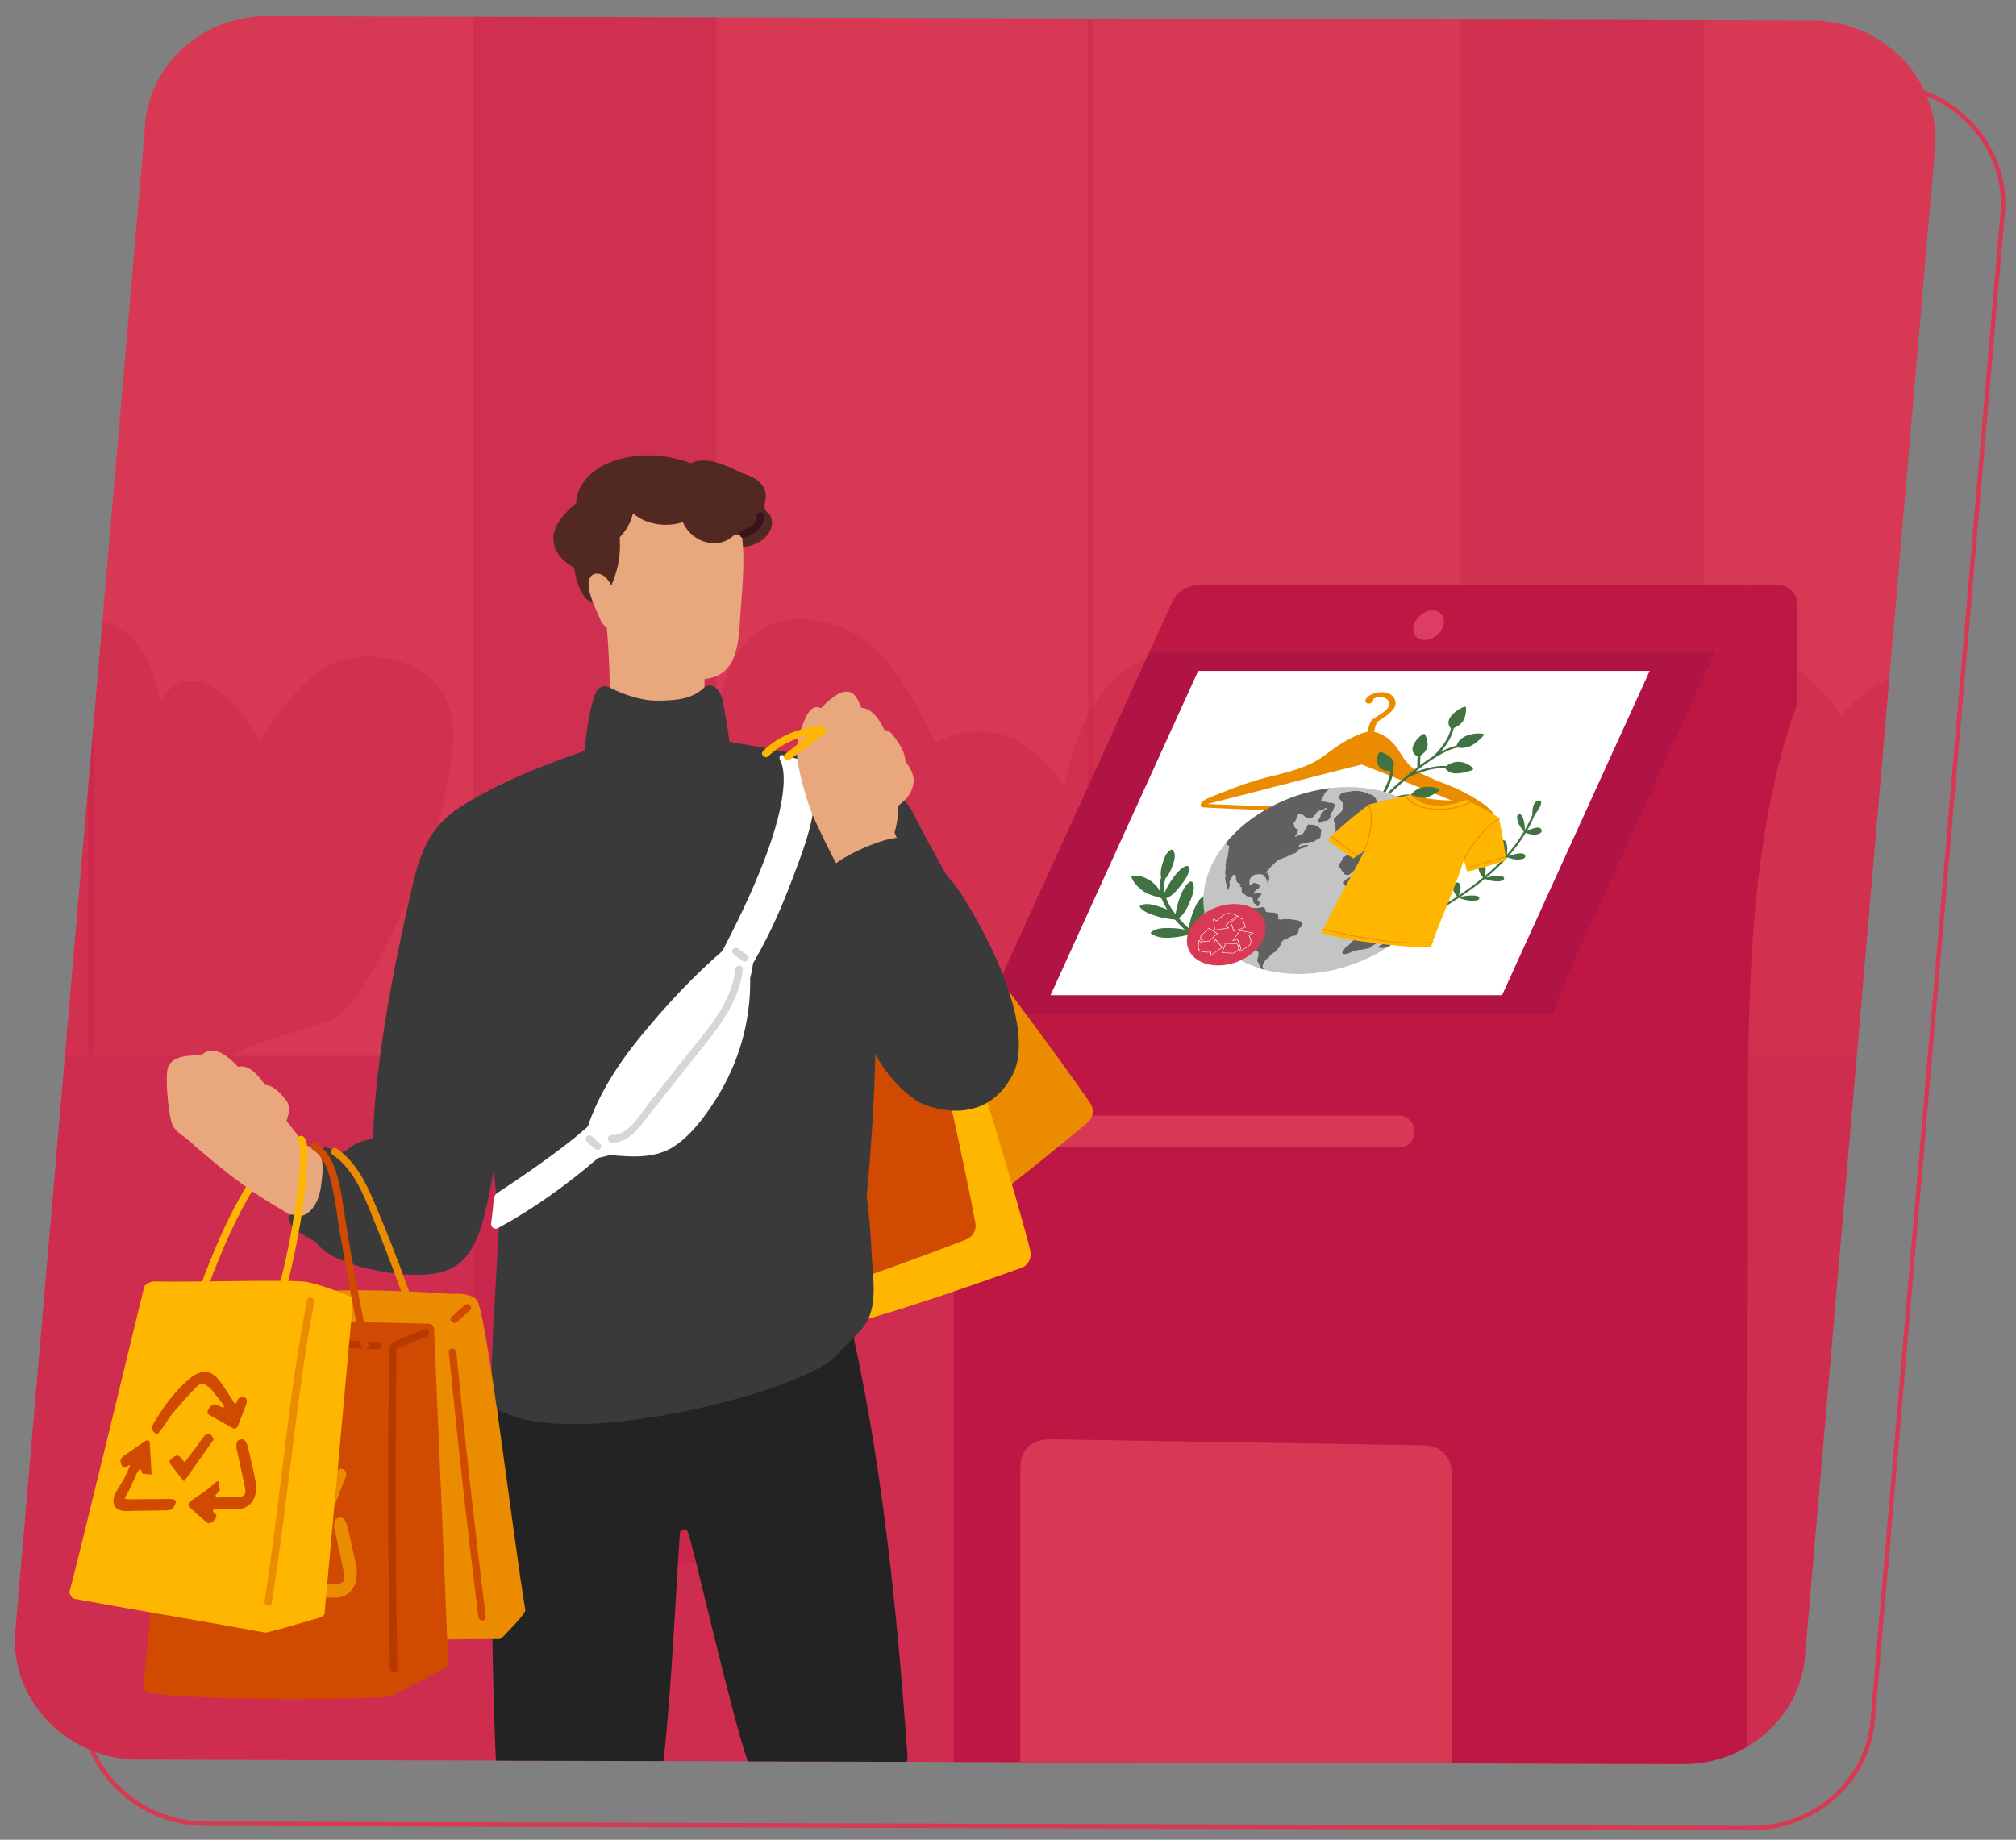 <?xml version="1.0" encoding="UTF-8"?>
<svg id="Layer_1" data-name="Layer 1" xmlns="http://www.w3.org/2000/svg" xmlns:xlink="http://www.w3.org/1999/xlink" viewBox="0 0 748.55 683.17">
  <rect x="0" y="0" width="748.55" height="683.17" fill="#808080" stroke="none"/>
  <defs>
    <style>
      .cls-1 {
        clip-path: url(#clippath);
      }

      .cls-2, .cls-3 {
        fill: none;
      }

      .cls-2, .cls-4, .cls-5, .cls-6, .cls-7, .cls-8, .cls-9, .cls-10, .cls-11, .cls-12, .cls-13, .cls-14, .cls-15, .cls-16, .cls-17, .cls-18, .cls-19, .cls-20, .cls-21, .cls-22, .cls-23, .cls-24, .cls-25, .cls-26 {
        stroke-width: 0px;
      }

      .cls-3 {
        stroke: #d73954;
        stroke-miterlimit: 10;
        stroke-width: 1.64px;
      }

      .cls-4, .cls-27 {
        opacity: .27;
      }

      .cls-4, .cls-20 {
        fill: #bf1744;
      }

      .cls-28 {
        opacity: .35;
      }

      .cls-5, .cls-6, .cls-7 {
        fill-rule: evenodd;
      }

      .cls-5, .cls-8 {
        fill: #606060;
      }

      .cls-6, .cls-24 {
        fill: #ffb600;
      }

      .cls-7, .cls-26 {
        fill: #eb8c00;
      }

      .cls-9 {
        fill: #522823;
      }

      .cls-10 {
        fill: #3a3a3a;
      }

      .cls-11 {
        fill: #38151e;
      }

      .cls-12 {
        fill: #407242;
      }

      .cls-13 {
        fill: #232323;
      }

      .cls-14 {
        fill: #c4c4c4;
      }

      .cls-15 {
        fill: #db3e60;
      }

      .cls-16 {
        fill: #d6d6d6;
      }

      .cls-17 {
        fill: #d73954;
      }

      .cls-18 {
        fill: #d93954;
      }

      .cls-19 {
        fill: #b01445;
      }

      .cls-21 {
        fill: #d04a02;
      }

      .cls-22 {
        fill: #b83900;
      }

      .cls-23 {
        fill: #fff;
      }

      .cls-25 {
        fill: #e8a77d;
      }
    </style>
    <clipPath id="clippath">
      <path class="cls-2" d="M51.45,653.43l573.43,1.63c22.93.07,42.24-16.23,45.18-38.11l48.22-559.32c3.54-26.41-17.9-49.95-45.57-50.03L99.28,5.97c-22.93-.07-42.24,16.23-45.18,38.11L5.88,603.4c-3.54,26.41,17.9,49.95,45.57,50.03Z"/>
    </clipPath>
  </defs>
  <path class="cls-17" d="M51.45,653.43l573.43,1.63c22.93.07,42.24-16.23,45.18-38.11l48.22-559.32c3.54-26.41-17.9-49.95-45.57-50.03L99.28,5.97c-22.93-.07-42.24,16.23-45.18,38.11L5.88,603.4c-3.54,26.41,17.9,49.95,45.57,50.03Z"/>
  <path class="cls-3" d="M76.56,677.25l573.43,1.63c22.93.07,42.24-16.23,45.18-38.11l48.22-559.32c3.54-26.41-17.9-49.95-45.57-50.03l-573.43-1.63c-22.93-.07-42.24,16.23-45.18,38.11L30.99,627.22c-3.54,26.41,17.9,49.95,45.57,50.03Z"/>
  <g class="cls-1">
    <g>
      <g>
        <g class="cls-27">
          <path class="cls-20" d="M754.41,380.66c.54-1.9,1.06-3.87,1.52-5.88,4.84-20.68,5.47-45.97,1.02-69.17-1.47-7.65-3.48-15.07-6.11-22.01-2.96-7.94-6.7-15.25-11.22-21.6-7.08-9.93-17.69-13.98-28.71-12.46-3.6.48-7.24,1.54-10.79,3.17-6.61,3.03-11.97,7.71-16.51,13.19-3.73-5.9-8.3-11.22-14.07-15.54-5.09-3.78-11.2-6.33-17.46-7.4-11.17-1.9-22.87.97-30.04,10-.05-9.5-.61-18.98-1.9-28.48-.18-1.45-2.38-.84-2.17.61,1.38,10.36,1.92,20.74,1.86,31.1-.59,1-1.15,2.04-1.63,3.14-.5,1.11.79,2.08,1.56,1.58-.63,28.12-5.36,78.77-9.12,106.63-.63,4.73-1.24,9.48-1.79,14.23-.38,3.25-1.2,6.88-1.1,10.29h141.47c2.19-3.32,3.96-7.09,5.2-11.4Z"/>
          <path class="cls-20" d="M-33.51,330.75c1.92-13.56,8.6-26.63,11.14-40.05-.81.41-2.02-.53-1.5-1.6.93-1.89,1.72-3.82,2.41-5.76.25-4.66-.14-9.38-1.6-14.19-.43-1.4,1.76-1.99,2.18-.6.75,2.45,1.21,4.88,1.48,7.29,1.14-5.85,1.25-11.82.38-17.72-2.2,3.25-4.25,6.53-6.2,9.7-.76,1.24-2.72.1-1.95-1.14,2.33-3.79,4.85-7.77,7.6-11.66-.64-3.07-1.54-6.1-2.72-9.08-.54-1.35,1.65-1.94,2.18-.6.95,2.38,1.71,4.8,2.31,7.24,9.68-13.02,33.5-24.27,50.79-22.68,17.19,1.58,23.95,15.77,26.45,30.74,2.52-4.16,5.98-7.64,11.14-7.88,9.26-.44,17.15,9.37,21.83,16.21,1.39,2.03,2.66,4.16,3.78,6.36,7.51-10.21,13.98-21.72,25.4-27.79,10.34-5.5,24.62-4.67,34.67,1.6,14.78,9.22,12.88,26.06,9.92,41.1-2.86,14.53-6.07,29.74-13.66,42.65-7.13,12.14-18.04,42.12-31.17,46.63-7.55,2.59-15.34,4.42-22.89,7.02-4.43,1.52-8.64,3.52-12.83,5.55H-10.01s-.02-.02-.03-.03c-9.74-10.42-25.48-47.19-23.48-61.28Z"/>
          <path class="cls-20" d="M566.84,321.36c-1.85-10.44-4.17-21.13-9.34-30.5-9.1-16.5-27.65-27.23-46.52-26.78-14.85.36-28.75,7.54-38.2,18.67-2.54-7.28-5.51-14.41-9.08-21.14-5.62-10.63-14.38-18.62-26.99-18.52-26.5.2-36.76,26.37-41.75,49-.79-1.19-1.55-2.39-2.38-3.55-5-6.96-12.79-13.77-21.57-15.99-8.23-2.08-16.36-.53-23.71,3.3-.91-1.91-1.83-3.82-2.79-5.7-7.66-15-17.01-32.31-34.01-37.84-14.31-4.66-27.72-2.93-35.91,9.05-8.61,12.59-9.95,33.73-8.69,48.57-3.5,4.31-9.17,7.22-10.01,13.08-.69,4.87,1.54,10.03,1.43,14.98-.14,6.42-1.64,35.35-2.49,41.69-1.52,11.37.37,22.65,5.58,32.39h301.85c3.78-4.45,6.48-9.66,7.31-15.78,1.42-10.46-.92-44.61-2.74-54.92Z"/>
        </g>
        <g class="cls-27">
          <rect class="cls-20" x="403.81" y="-3.99" width="2.26" height="395.86"/>
        </g>
        <g class="cls-27">
          <path class="cls-20" d="M32.83,16.67v375.2h2.26V15.58c-.76.35-1.51.71-2.26,1.09Z"/>
        </g>
        <g>
          <g class="cls-28">
            <rect class="cls-20" x="-37.16" y="392.06" width="807.99" height="276.27"/>
          </g>
          <path class="cls-4" d="M632.57,5.61c-.77-.3-1.55-.58-2.33-.86-16.01-5.78-32.95-8.6-49.99-8.6h-37.87v584.22h90.47V5.72c-.09-.04-.18-.07-.27-.1Z"/>
          <path class="cls-4" d="M265.71,5.61c-.77-.3-1.55-.58-2.33-.86-16.01-5.78-32.95-8.6-49.99-8.6h-37.87v584.22h90.47V5.72c-.09-.04-.18-.07-.27-.1Z"/>
        </g>
      </g>
      <g>
        <path class="cls-20" d="M435.12,223.78l-60.74,133.42c-13.37,29.36-20.28,61.25-20.28,93.51v373.61l210.08,16.12v-389.73c0-32.26,6.92-64.15,20.28-93.51l63.68-139.89h-202.97c-4.33,0-8.26,2.53-10.05,6.47Z"/>
        <path class="cls-20" d="M667.21,224.14v37.37c-8.56,24-13.01,49.42-15.36,74.65-3.65,39.13-2.75,78.5-2.84,117.67-.1,43.58-.22,87.15-.32,130.72-.1,43.77-.2,87.56-.31,131.33-.07,29.78-.15,59.57-.22,89.35l-83.99,35.2v-438.68l83.97-184.44h12.24c3.77,0,6.83,3.06,6.83,6.83Z"/>
        <path class="cls-17" d="M537.96,773.49v63.54c0,.7,1.09.7,1.09,0v-274.45c0-5.23.02-10.47,0-15.7-.03-5.63-4.21-10.04-9.89-10.17-2.77-.06-5.55-.09-8.32-.13-13.83-.22-27.65-.45-41.48-.67-17.31-.28-34.63-.56-51.94-.84-11.76-.19-23.53-.38-35.29-.57-4.09-.07-8.05-.07-11,3.48-2.05,2.47-2.27,5.28-2.27,8.26v278.09c0,.7,1.09.7,1.09,0h0v-44.5"/>
        <path class="cls-19" d="M636.75,242.34l-52.3,114.86c-2.9,6.37-5.5,12.86-7.78,19.45h-210.07c2.28-6.59,4.89-13.08,7.78-19.45l52.28-114.86h210.08Z"/>
        <polygon class="cls-23" points="612.54 249.13 557.72 369.57 390.07 369.57 444.89 249.13 612.54 249.13"/>
        <path class="cls-15" d="M533.78,227.01c-2.24-.94-4.84.07-6.57,1.59-1.71,1.5-3.04,4.02-2.31,6.32.7,2.22,3,3.04,5.14,2.66,2.71-.48,5.08-2.67,5.9-5.27.6-2.09-.03-4.42-2.16-5.31Z"/>
        <rect class="cls-17" x="378.87" y="414.3" width="146.29" height="11.74" rx="5.41" ry="5.41"/>
        <g>
          <path class="cls-26" d="M554.41,302.03c-.43-.87-2.1-2.48-3.37-3.33-1.41-.94-2.83-1.91-4.3-2.77-3.04-1.79-6.27-3.34-9.91-4.78-1.21-.47-2.45-.91-3.62-1.41-1.18-.5-2.32-1.02-3.45-1.51-1.18-.51-2.21-1.08-3.19-1.64-3.28-1.89-5.09-4.4-6.82-7.27-1.98-3.27-4.85-6.4-9.48-7.54l.08-.52c.21-1.46.78-3.01,1.22-3.32.4-.28.84-.58,1.31-.89,2.47-1.63,5.55-3.66,5.28-6.27-.17-1.67-1.42-3.01-3.25-3.5-1.44-.38-3.25-.28-4.88.29-1.39.48-2.88,1.45-3.08,2.54-.11.62.39,1.12,1.16,1.15.23,0,.47-.02.71-.1,1.03-.32,1.08-1,1.1-1.33,0-.09.02-.28.06-.31.35-.29,1.19-.53,1.84-.63.82-.12,1.72,0,2.4.29.64.28,2.06,1.13,1.46,2.92-.51,1.52-2.09,2.51-3.92,3.65-.69.43-1.41.88-2.11,1.38-.26.19-1.05.76-1.75,4.15l-.09.45h.02c-1.83.32-3.58,1.11-5.28,1.91-2.76,1.28-5.29,2.92-7.69,4.63-2.38,1.7-4.56,3.56-7.28,4.91-5.44,2.71-11.49,4.1-17.33,5.52-2.87.7-5.69,1.68-8.44,2.56-2.75.88-13.35,5.11-13.99,5.5-1.03.62-1.77.98-2.04,2.24-.1.45.22.66.83.8.88.21,62.66,2.62,67.12,2.82,4.48.19,33.63,1.14,37.04,1.24,1.17.04,2.45.02,3.03-.3.38-.21.84-1.1.62-1.54ZM525.82,301.49c-2.15-.09-47.03-1.79-51.52-1.95-8.66-.3-17.24-.58-25.87-.97-.03-.07.53-.2.76-.25,9.23-2.32,18.48-4.67,27.72-7.09,4.75-1.25,19.08-4.92,21.47-5.51,2.41-.6,4.92-1.28,7.25-1.82,3.92,1.49,7.74,3.1,11.62,4.62,11.61,4.57,23.07,9.35,34.74,13.92-8.68-.23-17.48-.58-26.16-.95Z"/>
          <path class="cls-12" d="M450.44,350.42c-3.41-.83-5.04-1.05-8.58-3.38-4.16.91-10.87,2.37-14.56-.41-.06-.04-.09-.11-.04-.18,1.36-1.84,4.82-1.85,6.88-1.82,1.64.03,3.92.1,5.79.65-1.29-1.2-2.54-2.47-3.7-3.8-2.5-.27-4.85-.6-7.26-1.41-1.94-.65-4.56-1.51-5.75-3.3-.07-.1-.1-.24.03-.33,1.72-1.3,4.68-.56,6.53,0,1.03.32,2.35.75,3.62,1.32-.87-1.34-1.59-2.71-2.08-4.12-2.33-.9-4.57-1.21-6.66-2.61-1.67-1.13-3.86-3.21-4.52-5.21-.04-.13.04-.27.17-.33,2.09-.9,4.86.36,6.59,1.41,1.17.7,1.15.92,2.19,1.8.71.61,1.32,1.99,1.51,2.14-.11-1.37.01-3.38.44-4.78.01-.05.05-.1.08-.14-.33-1.87-.02-3.53.56-5.41.52-1.68,1.22-3.69,2.73-4.75.07-.05.15-.11.24-.16.24-.15.62-.08.81.11,1.34,1.32.56,4.05-.02,5.6-.57,1.54-1.45,3.7-2.76,4.93.01.07.01.13-.01.22-.52,1.67-.57,3.34-.26,4.99.91-1.95,1.9-3.77,3.23-5.54,1.23-1.62,2.81-3.71,4.85-4.31.27-.08.71-.04.83.27.75,2.07-1.31,4.92-2.52,6.46-1.38,1.76-3.43,4.47-5.66,5.14-.05.02-.1.02-.15.02.74,2.06,1.98,4.07,3.49,5.99.38-2.22.84-4.32,1.7-6.46.74-1.85,1.67-4.17,3.38-5.39.09-.07.18-.12.27-.18.23-.14.73-.12.89.13,1.24,1.84.07,4.95-.72,6.81-.88,2.08-2.18,5.18-4.17,6.42-.06.04-.14.06-.23.06,1.18,1.36,2.48,2.66,3.79,3.89.37-2.15.83-4.19,1.66-6.26.74-1.84,1.68-4.18,3.37-5.39.1-.07.19-.13.29-.19.24-.16.72-.13.89.13,1.24,1.83.07,4.96-.72,6.82-.86,1.99-2.11,4.98-3.98,6.3,2.26,2.01,5.27,2.84,7.86,3.45,2.29.54,14.15,1.1,14.73,1.29.32.11-.09.66-.53.69-.25.01-12-.53-14.51-1.15Z"/>
          <path class="cls-12" d="M503.18,307.72c.07-.08,2.14-2.35,5.35-5.61.03-.02.07-.03.1-.05.1-.07,10.14-7.45,15.26-6.04.06.01.12.02.18.02.74.4,2.31.99,4.45.49,2.43-.57,6-2.79,6.03-3.17.05-.6-2.96-1.43-5.52-1.13-2.99.36-4.49,2-5.1,2.91-3.75-.69-9.14,2.06-12.59,4.17,3.42-3.36,7.6-7.29,11.91-10.87.99-.44,8.75-3.77,13.4-3.11.41.6,1.46,1.75,3.63,1.87,2.35.13,6.46-1.08,6.66-1.45.33-.6-1.85-2.31-4.18-2.74-2.79-.52-4.88.78-5.8,1.5-3.6-.48-8.65,1.12-11.66,2.25,5.68-4.53,11.42-8.25,15.79-9.14.05-.01.1-.03.14-.05.86.19,2.76.42,4.85-.57,2.26-1.07,5.04-3.89,4.93-4.23-.18-.55-3.57-.59-6.06.28-2.96,1.03-3.84,2.9-4.09,3.83-1.84.4-3.87,1.24-6.02,2.39,1.84-2.05,4.26-5.31,4.94-8.91,1-.4,2.61-1.22,3.53-2.72,1.12-1.83,1.23-5.03.84-5.19-.64-.25-3.72,1.47-5.22,3.29-2.06,2.5-.7,4.27-.21,4.77-1.06,5.27-6.18,9.93-6.74,10.43-1.54.97-3.11,2.06-4.7,3.24l.11-3.24c0-.09-.04-.16-.11-.22.86-.55,2.33-1.71,2.7-3.38.43-1.9-.7-4.78-1.16-4.82-.74-.07-3.21,2.19-4.03,4.17-1.09,2.64.85,3.9,1.59,4.27-.02.04-.04.08-.04.13l-.13,3.9c-4.4,3.36-8.8,7.3-12.61,10.92,1.72-3.14,4.29-8.35,3.48-10.1-.01-.03-.04-.05-.06-.07.4-.75.97-2.28.05-3.66-1.02-1.52-4.24-3.02-4.71-2.84-.75.29-1.39,2.99-.68,4.75.87,2.15,3.27,2.33,4.42,2.28.74,1.86-3.2,9.15-4.8,11.83-.01.02-.01.03-.02.05-5,4.89-8.55,8.79-8.92,9.2-.1.12-.14.25-.1.36.03.08.09.15.18.19.22.1.55.02.73-.18Z"/>
          <path class="cls-12" d="M572.42,308.43c-.34-2.2-3.92-.62-5.56.25,1.04-1.8,1.97-3.66,2.8-5.61.11-.24.23-.52.28-.72.37-.41.8-.94,1.24-1.59.82-1.23,1.76-3.62.33-3.54-2.42.12-2.6,3.79-2.52,5.38,0,0,0,0,0,0-.82,1.95-1.76,3.82-2.8,5.62,0-2.01-.56-6.49-2.38-5.78-1.06.43-.17,3.1.53,4.31.59,1.02,1.17,1.7,1.5,2.05-1.81,3.05-3.93,5.9-6.29,8.58.26-1.83.29-5.89-1.81-5.38-1.23.32-.62,2.78-.02,3.94.5.96,1.05,1.62,1.36,1.96-2.39,2.66-5.02,5.15-7.85,7.51.48-1.67.98-5.42-1.35-5.06-1.37.22-.98,2.53-.46,3.63.44.92.96,1.56,1.26,1.89-2.85,2.34-5.89,4.56-9.06,6.68.65-1.55,1.52-5.07-.99-4.83-1.47.15-1.25,2.34-.79,3.4.39.88.88,1.51,1.18,1.83-2.66,1.76-5.41,3.45-8.21,5.1.42.04.84.08,1.26.12,2.6-1.54,5.16-3.12,7.63-4.76.48.21,1.37.55,2.63.82,1.55.34,4.73.5,4.92-.53.33-1.73-4.61-1.13-6.92-.71,3.16-2.12,6.18-4.32,9.02-6.66.47.2,1.34.53,2.55.77,1.49.3,4.51.35,4.59-.77.16-1.85-4.45-1-6.59-.46,2.82-2.36,5.45-4.84,7.84-7.5.46.19,1.3.5,2.45.7,1.41.24,4.2.13,4.15-1.07-.06-2.01-4.22-.83-6.14-.14,2.36-2.68,4.47-5.53,6.29-8.58.44.18,1.24.46,2.32.6,1.31.18,3.82-.13,3.6-1.45Z"/>
          <g>
            <path class="cls-14" d="M534.35,328.81c-6.4,19.14-30.84,33.83-54.59,32.81-23.75-1.02-37.82-17.35-31.42-36.49,6.4-19.14,30.83-33.82,54.59-32.81,23.75,1.02,37.82,17.35,31.42,36.49Z"/>
            <g>
              <path class="cls-5" d="M524.36,318.34c.06-.06.19,0,.24.01-.08.07-.16-.02-.24-.01Z"/>
              <path class="cls-5" d="M524.9,318.56c.16-.02.16.06.25.09-.08.05-.33.03-.25-.09Z"/>
              <path class="cls-5" d="M510.17,320.43c-.14.07-.4-.01-.51-.05.3.09-.34-.06-.08-.05.11,0,.41.07.58.1Z"/>
              <path class="cls-5" d="M467.48,329.07s.12.06.07.15c-.12,0-.06-.09-.07-.15Z"/>
              <path class="cls-5" d="M522.85,340.63c.1.07-.15.23-.23.31-.16-.1.12-.23.23-.31Z"/>
              <path class="cls-5" d="M455.07,313.18c4.5-5.52,10.23-10.05,16.64-13.47,6.45-3.44,13.77-6.02,22.16-7.03-.54.47-1.02.9-1.5,1.37-.15.15-.35.31-.41.5-.03-.17-.21.15-.34.18.05.05.22.02.21.11-.09.16-.2.29-.15.44-.14.13-.42.29-.5.47-.04.12.06.32.02.49-.04.17-.17.39-.25.48-.15.18-.41.27-.43.45-.01.16.13.09.33.21.1.07.09.17.18.21.15.06.36.02.54.05.16.02.3.11.47.14.21.04.46.01.66.05.11.02.18.1.29.14.54.16,1.41.09,1.9.28.3.12.79.36.83.46.01.03.02.11.01.15-.01.04-.1.09-.11.14,0,.05.05.09.04.15-.08.38-.19.8-.56.84.01.11.1.17.12.28-.1.31-.38.63-.33.9-.14.39-.7.62-.87,1.05-.15.38.02.76-.06,1.11-.22.92-1.21,1.61-2.26,1.53-.55.18-1.43,1.02-2.06.55-.16-.12-.23-.41-.2-.6.09-.62.77-1.12.91-1.81.06-.31-.06-.52.19-.86.19-.26.43-.43.68-.66.5-.47.79-.95,1.4-1.15.11-.12.02-.22.15-.27-.3-.05-.28,0-.67,0-.65.55-1.55.96-2.37,1.03-1.43.56-1.74,2.92-3.56,2.86-.45-.01-.82-.14-1.07-.27-.27-.14-.38-.37-.68-.45-.02-.5-1-.67-1.47-1.03-.38-.09-.88.12-1.05.37-.09.14-.1.34-.17.51-.25.65-.62,1.49-.92,2.01-.15.26-.37.34-.6.59.09.29.31.5.32.88,0,.16-.1.37-.04.49.06.14.36.18.48.32.11.13.06.24.15.38.41-.02.84.06.85.38,0,.16-.21.36,0,.45-.11.23-.34.58-.51.97-.07.17-.08.37-.17.51-.11.17-.82.53-.34.65.15.04.23-.07.47-.13.13-.03.19,0,.29-.04.13-.06.18-.18.27-.26.59-.31,1.32-.26,1.77-.71.28-.28.39-.64.65-1.03.02-.09.11-.09.19-.12-.07-.41.47-.7.62-1.04.1-.23-.07-.44.08-.69.03-.05.08-.03.12-.07.14-.15.15-.33.44-.48.36.13.99.09,1.52.14.25.03.45.12.68.15.09.01.22-.01.3.01.14.04.24.2.37.26.33.17.66.24.91.48.12.11.19.23.32.33.35.29.8.48.68,1.09-.04.2-.16.42-.2.61-.16.69.17,1.42-.39,1.98-.19.19-.41.18-.72.31-.35.15-.6.45-.92.65-.34.21-.66.34-1.06.52-.96-.36-2.11.55-2.99.59-.13,0-.26-.05-.39-.04-.11,0-.24.07-.4.11-.38.07-.67.02-.88.26,0,.07-.11.21-.05.24-.44.07-.77.75-.07.66.26-.03.4-.3.58-.37.85-.14,1.68-.43,2.74-.23-.58.48-1.25.64-2.08,1-.48.21-.97.33-1.36.49-.58.23-.86.75-1.22,1.26-.13,0-.16.13-.25.19-.78.06-1.42.47-2.14.82-.59.28-1.2.58-1.74.79-1.23.48-2.65.74-3.34,1.73-.52.25-1.01.87-1.45,1.32-.47.48-.96.84-1.24,1.43-.11.18-1.08.86-1.09,1.16-.01.39.73-.04.85-.26-.05.48-.64,1.37.29,1.15.07.1.25.16.26.31,0,.08-.08.2-.1.29-.1.47.08,1.07-.28,1.67.04.09-.08.04-.12.09-.1.13-.04.38-.25.38-.24-.02-.05-.29-.07-.45,0-.08-.22-.04-.24-.11.04-.07.12-.1.13-.22-.16-.45-.51-.8-.65-1.26-.06-.05-.19-.06-.28-.09-.09-.09-.02-.33-.24-.28.07-.11,0-.14-.02-.2-.43-.2-.57-.53-1.43-.5-.11,0-.23.05-.36.06-.1,0-.19-.05-.26-.04-.17.02-.31.12-.44.13-.07,0-.17-.04-.23-.04-.16,0-.44.07-.59.12-.79.26-1.79,1.16-1.98,1.97-.08.35-.03.78-.03,1.09,0,.45-.25.79.23.95.58-.27,1-1.11,1.93-.91.12.03.17.14.31.19.12.04.3.01.45.04.58.14.78.48.89.83.09.09.26-.11.27.01-.05.25-.34.24-.47.4-.09.12.09.18.02.22-.55.68-2.43,1.39-1.89,2.36.39-.37,1.14-.32,1.88-.29.16.07.05.31.29.33.16.02.27-.05.41-.2.03.11.13.17.15.28-.3.45-.67.87-1.05,1.31-.11.13-.55.46-.35.58.02.01.06-.05.06,0,0,.17-.15.31-.13.49.18.09.28.12.47.24.53.34.32,1.04-.15,1.65-.11.14-.19.39-.44.3,0-.38-.31-.73-.58-1.01-.1,0-.21-.02-.26.04-.59-.36-.79-.96-.71-1.73-.37-.17-.19-.49-.41-.69-.26-.22-1.08-.07-1.31-.4-.39.04-.68-.14-.91-.31-.18-.14-.25-.34-.41-.44-.3-.19-.59-.2-.79-.38-.61-.52-.31-1.37-.43-2.29-.65-.04-.85-.65-.28-1.07-.53-.27-.99-.39-1.29-.72-.26-.29-.4-.66-.47-.98-.09-.44.08-.92-.12-1.29-.17-.31-.58-.45-.96-.61-.13.43-.42.77-.65,1.21-.17.32-.26.67-.43.92-.09.14-.27.29-.31.56-.06.49.36.98.02,1.68-.08.17-.38,1.3-.65,1.31-.31,0-.08-.71-.14-.87-.03-.09-.16-.14-.2-.23-.1-.23,0-.61-.11-.94-.09-.26-.22-.54-.28-.83-.12-.6-.3-1.3-.16-1.91.07-.3.22-.49.31-.75-.01-.1-.23.06-.29-.06-.12-.66,0-1.48.08-2.24.02-.27.1-.55.07-.76-.01-.12-.1-.22-.11-.33,0-.11.06-.25.06-.37,0-.1-.05-.2-.03-.27.04-.17.23-.32.23-.51,0-.29-.14-.46-.1-.72.03-.2.08-.43.2-.68.12-.25.33-.47.43-.72.04-.1.01-.26.02-.35.03-.26.12-.43.15-.63.15-.94.15-1.95.47-3.14-.68-.2-1-.72-1.41-1.02ZM467.55,329.22c.04-.09-.03-.11-.07-.15.01.06-.04.16.07.15Z"/>
              <path class="cls-8" d="M511.92,351.97c.11-.05.16.01.3.01.12,0,.25-.09.37-.08.13,0,.24.1.42.12.85.07,1.56-.29,2.1-.23-.3.17-.35.22-.6.39,0,0,0,0,.01,0,2.24-1.38,4.35-2.93,6.35-4.59,0,0-.02,0-.03,0-.21-.07-.67-.26-1.03-.12.06.01-.22.07-.2.04.03,0,.09-.04.05-.05-.36.21-1.09.25-1.34.44,0-.03.06-.04.02-.05-.37.15-.7.36-1.04.55.02.08-.05.08-.11.14-.28,0-.37.05-.47.01,0,.02-.06.06-.08.06-.35-.05-.59.45-.99.77-.4.33-.87.46-1.21.69.05.01-.02.03-.02.07-.2.08-.39.18-.58.27-.08.03-.13-.01-.16.02.02,0,.03.02.01.05-.18,0-.23.09-.32.13-.42.21-1.34.64-1.52.97-.08.14-.1.32.09.37Z"/>
              <path class="cls-8" d="M527.28,301.07c0,.06.08.07.08.13-.31.2-.96.26-1.49.16-.12-.02-.19-.1-.3-.11-.19-.03-.41.02-.59.02-.73,0-1.4-.06-2.03.21.02.4-.54.38-.92.45-.19.04-.37.09-.54.15-.3.11-.66.39-.99.48-1.3.35-2.38.67-2.91,2-.06.14-.04.36-.23.58-.34.39-1.02.47-1.57.75-.32.16-.66.46-.9.68-.31.27-.5.56-.73.91-.04.01-.07.02-.1.02.1.04.2.1.32.11.12,0,.25-.04.38-.06.02,0,.04,0,.03.03-.05.07-.1.14-.14.21-.05.12.03.16.16.18.01,0,.02.01.02.03-.08.12-.17.23-.23.35-.03.06-.07.13-.05.18.03.09.15.1.25.1.1,0,.21,0,.31,0,.32-.07.66-.14,1-.2.25.74,2.25.27,2.75.29-.05,0-.08-.07.02-.05.05,0,.09,0,.14,0,.02.06,0,.14,0,.23-.14.71-1.02.84-1.74.85-.13,0-.25.06-.32.15-.3.4-.17.76.06,1.08.06.09.21.23.3.39-.18-.05-.38-.09-.6-.02-.17.06-.33.14-.5.22-.14.07-.29.14-.44.16-.2.03-.4.02-.6.04-.39.04-.67.25-1.01.43-.2.11-.53.26-.74.17-.1-.04-.17-.12-.26-.17,0,0-.02,0-.03-.01.03.57-.67,1.22-1.12,1.67-.24-.28-.6-.31-1.03-.14.09-.42.11-.74-.16-.91.06-.05.13-.09.19-.13.15-.09.18-.26.08-.34.02-.08,0-.15-.07-.19-.37-.2.14-.35.29-.74.16-.44.4-.93.75-1.31.4-.44.33-.94.69-1.4.29-.37.54-.8.52-1.2,0-.09-.08-.18-.21-.18-.86.05-1.66.25-2.45.65-.77.4-1.43.93-2.14,1.39-.15.1-.21.28-.06.35.41.22.57.5.34.94-.05.09-.06.2.04.26.48.24.48.69.62,1.11.08.23.22.4.43.51-.12-.02-.24-.03-.35-.03-1-.03-1.58.44-2.32.79-.53.25-1.02.47-1.53.55-.06.03-.12.07-.18.13.23.13.45.28.64.43.6.47.44.48.05.8-.14.12-.66.51-.68.51-1.03.11-.11.55-1.09.47.38.13.65.38,1.06.45.16.03.51-.05.54.12-.15.18-.56.07-.72.24-.07-.02.02-.13-.12-.1-.84-.01-1.5-.03-2.23-.02-1.34,0-2.22.41-3.12.88-.48.25-.84.51-1.13.91-.31.42-.41.9-.74,1.4-.26.39-.73.74-.79,1.25-.02.23.15.38.23.6.03.09.01.2.04.25.05.09.22.18.3.29.33.43.48,1.03.89,1.27.1.06.26.04.34.09.12.08.09.24.23.33-.04.08-.1.16-.12.27.14.39,1.18.66,1.8.47.37-.11.82-.72,1.16-.99.22-.17.43-.32.62-.47.22-.18.35-.36.55-.54.34-.31.75-.55,1.07-.82.37-.31.66-.64,1.03-.89.76-.11,1.38-.4,1.94-.76.13-.09.26-.22.41-.3.31-.16.67-.19,1.03-.33.38.44,1.8.24,2.05.76.44.05.67.28,1.13.29.19,0,.44-.09.63-.05.3.06.46.51.91.48-.03.26.02.44.15.57.22.24.58.22,1.06.32.4.08.86.34,1.45.26.52.25.28.75.7,1.02.3.19.64.26,1.02.24.3-.01.64-.2,1.04-.18.19.01.33.1.48.12.64.07,1.56-.15,2.01-.33.4-.16,1.04-.72,1.43-.71.48.02.56.63.98.83.3.14.56.12,1.02.17.22.17.79.19,1.13.29-.05.1.1.13.07.25-.04.16-.48.47-.58.54-.11.08-.16.15-.25.21-.44.3-.75.3-1.32.39-.6.09-.83.07-.99-.24-1.23-.06-2.37.58-3.39.69-.33.04-.65.01-1.03.05-.12.01-.27.09-.39.08-.33,0-.77-.31-1.06-.51-.24-.16-.45-.35-.66-.5-.23-.16-.23-.28-.41-.24.07-.07-.08-.04-.16-.08-.04-.02-.09-.1-.13-.12.02.02-.1.02-.11.02-.08-.02-.31-.14-.31-.16,0,.02.21-.11.05-.05-.06.06-.11.03-.16.02-.41-.14-.84-.28-1.03-.41.07-.04.11.04.08-.05-.06-.04-.08.07-.2.04.12-.14-.08-.04-.1-.05-.12-.04-.17-.12-.31-.19-.77-.36-2.12-.69-3.7-.85-.74-.08-1.57.08-2.26.25-.6.14-1.11.45-1.65.72-.49.25-1.11.42-1.66.67-.58.26-1.09.62-1.58.8-.46.17-.79.34-1.23.57-.79.39-2.14,1.03-2.4,1.87-.26.84.85,1.2.73,1.93-.02.11-.17.25-.22.39-.11.32-.07.71-.19,1.03-.14.37-.47.54-.59.94-.06.07-.16.09-.21.16-.06.09-.11.2-.19.29-.29.33-.75.69-.86,1.1-.03.11.05.21.04.32,0,.34-.13.7-.04.94.25.61,1.44.44,2.37.62.95-.03,1.76.01,2.64.09.2.02.39.08.62.08.51,0,1.07-.14,1.63,0,.82-.26,2.05-.84,2.94-.44.16.07.27.29.45.32.14.02.33-.06.45-.05.63,0,.72.25,1.06.41.1.05.24.06.33.11.39.22.72.61.52,1.21-.05.27.35.47.22.8-.08.22-.39.26-.56.47-.08.1-.26.41-.28.56-.02.16.19.28.22.45.06.45-.41.73-.69.96.07.17.17.33.23.5-.2.21-.62.27-.82.53-.19.25-.29.61-.45.9-.17.3-.34.52-.58.74.2.67-.45.94-.96,1.42-.13.12-.29.26-.47.4-.18.14-.44.3-.5.4-.08.14-.05.38-.11.51-.14.31-.45.36-.63.59-.21.27-.23.57-.37.85-.4.79-1.13,1.23-1.86,1.8-.63.49-1.29,1.15-1.83,1.8-.34.41-.52.72-.99.67-.53.46-.9,1.12-1.29,1.75-.13.21-.36.45-.39.62-.06.3.44.51.77.55.69.1,1.29-.26,1.73-.32.13-.1.67-.39.65-.29.17-.16.47-.44.86-.46-.08.04-.2.17-.07.12.66-.22,1.44-.52,2.29-.62.3-.03.61,0,.96-.03.23-.03.53-.15.81-.21.27-.06.55-.15.83-.19.23-.03.43,0,.65-.02.63-.05.85-.46,1.2-.74.17-.13.48-.27.72-.41.5-.3.94-.61,1.36-.96.23-.19.43-.39.64-.54.17-.12.37-.12.56-.2.28-.12.47-.38.77-.56.09-.06.22-.08.32-.13.09-.04.15-.11.16-.12.13-.05.34-.23.57-.32.24-.01.46-.14.62-.21-.03,0-.06,0-.12,0,.35-.12.78-.32,1.08-.37-.04,0-.17.07-.09.09.27-.15.59-.27.9-.41.06-.03.07,0,.06,0,.28-.09.47-.43.69-.59.4-.29.91-.47,1.33-.76.45-.31.76-.66,1.07-1.09.27-.37.74-1.18,1.05-1.31.07-.03-.02-.02.02-.07.17-.18.27-.27.37-.38.18-.19.31-.36.41-.3-.05-.07-.06-.05-.03-.1.25-.49,1.05-1.06,1.35-1.37.16-.17.33-.35.48-.52.37-.44.88-.85,1.13-1.26.47-.78.28-1.32-.03-1.73.32-.41.62-.87.78-1.32.05-.14-.01-.25.07-.39.15-.26.78-.57,1.28-.88.24-.15,1.04-.63,1.09-.87.04-.17-.26-.3-.38-.41-.17-.15-.28-.27-.42-.39.1-.27,0-.42-.05-.6.16-.13.15-.25.22-.46.24.06.11-.03.28-.11.42-.06.69-.08,1.13-.35.27-.16.46-.49.77-.76.3-.25.7-.5.88-.88.03-.07,0-.15.04-.22.17-.29.47-.57.6-.89.11-.27.18-.5.19-.76-.77.19-1.46.21-2.17.45,0,0-.06.02-.07.02-.62.29-1.16.56-1.89.69-.66.11-1.27.01-2.04.04-.12,0-.28.07-.44.03-.19-.04-.4-.34-.48-.49-.19-.37-.34-.83-.52-1.18-.25-.32-1.15-.44-.69-1.07-.4-.19-.27-.88.36-.9.42-.01.77.39,1.06.59.61.42,1.19.97,1.15,1.7.69.72,2-.11,2.81-.52.79-.4,1.52-.6,2.17-.9-.06-.2-.39-.23-.59-.35.03-.66.92-1.06.86-1.64-.02-.22-.67-.47-.44-.71,0,0-.18-.37.04-.49.69-.06.92.3,1.29.62.24.21.46.44.67.65.48.47.81,1.04,1.57,1.18.69.12,1.16-.08,1.62-.18,2.44-11.4-1.32-19.07-7.84-25.09ZM522.85,340.63c.1.07-.15.23-.23.31-.16-.1.12-.23.23-.31ZM531.34,320.2s-.12,0-.11-.03c-.27.06-.7.25-1.14.3-.71.07-1.46,0-1.85.49-.07.01-.12.05-.18.07-.03.13-.09-.01-.07.12-.21.09-.38.1-.54-.02,0-.09.1-.17.11-.24.09-.52-.9-.22-1.33-.43-.04-.02-.02-.11-.04-.15,0-.01-.13-.06-.25-.06-.19-.23-.57-.36-.62-.72.06-.05.14-.08.22-.11-.03-.23-.17-.4-.34-.56-.21.01-.52-.02-.59-.15.01-.1.03-.09.02-.15-.36,0-.7-.04-.71-.25-.24,0-.35-.07-.43-.17.16-.47.6-.68,1.19-.89.56-.2,1.05-.45,1.48-.31.17.41,1.24.43,1.8.47.07,0-.03.07-.08.05,0,.02.07.04.01.05.05.06.04-.05.09-.07.17.05.49.09.65.18.03.01-.01.07-.02.07.04,0,.09-.06.05-.05.2-.05.16-.02.44-.03.25-.01.69-.14.78-.14.01,0,0,.06.04.05.02,0,.31-.14.45-.08-.09.14.12.06-.04.12.14.19.49.43.7.65.07.01.02-.11.12-.07-.07.06.06.04.09.08.17.18.27.56.47.71-.04.32-.26.81-.15,1.08-.16.03-.1.05-.22.19Z"/>
              <path class="cls-5" d="M509.59,320.33c.11,0,.41.07.58.1-.14.07-.4-.01-.51-.05.3.09-.34-.06-.08-.05ZM510.33,304.52c0,.15-.17.33-.34.45-.16.12-.29.25-.42.35-.3.23-.63.35-.84.51-.02.01-.08.11-.02.05.13,0-.05.06-.11.04-.54.32-1.18.93-1.8,1.26-.14.07-.39.17-.49.18-.03.07-.17.1-.3.16-.33.17-1.23.82-1.4.34.21-.68.96-1.15,1.44-1.74.15-.19.32-.3.46-.45.05-.05.05-.14.1-.19.18-.22.49-.35.63-.52.05-.06.09-.2.1-.22.25-.32.97-.88,1.28-.91.44-.04.63.39.98.46.3.06.71-.04.72.23ZM500.22,308.44c-.46.23-.69.63-1.2.84-.21.08-.45.09-.73.17-.44.13-.78.42-1.14.67-.44.3-.96.43-1.39.68-.33-.18-.57.13-.81.24-.07-.08.06-.27-.08-.3.07-.35.33-.58.42-.9.09-.32.28-.63.46-.92.03-.04.11-.07.13-.12.01-.02-.05-.04-.04-.05.02-.07.16-.27.26-.41-.13-.16-.06-.45-.09-.65-.03-.16-.19-.23-.22-.36,0,0,.12-.26.01-.32.12-.13.02-.42.19-.76-.09-.39-.43-.73-.54-1.13-.07-.24-.18-.53-.15-.75.06-.41.56-.74.86-1.1.26-.32.57-.53.84-.78.36-.32.55-.69.95-.92.43-.48.95-1.16.83-1.84-.04-.21.02-.71.06-1.08.07-.06.06-.02.14-.04.11-.52-.49-.62-.77-.9.04-.09.07-.09.06-.17-.12-.29-.44-.38-.63-.6-.56-.62-.31-1.94.75-2.44.43-.2.99-.22,1.55-.33.56-.11,1.09-.24,1.51-.21.11-.04.03-.06.11-.07.04.01-.02.03-.02.07.19-.09.39-.07.55-.17-.04.12.5-.05.82-.06.7-.04,1.56.04,1.97.16-.15.1.11.08.2.06-.08-.12-.13.03-.21,0-.02-.1.24-.08.28-.01-.01-.05.37,0,.28.09,0-.06-.05-.05-.05.05.08.02.08-.14.18-.07-.03.05-.08-.04-.05.05.86,0,1.56.24,1.95.58.08-.01.18.01.29-.04.23.11.33.28.58.37.48.17,1.04.11,1.38.38.08.07.1.18.19.26.21.18.48.3.58.47.17.28.31.57.46.83l-.05.15c.13.33.27.64.68.8-.12.27-.03.46-.08.69-.05.24-.22.47-.27.73-.01.07.03.13.02.2-.05.39-.43.74-.64.99-.46.56-.8,1.1-1.27,1.6-.44.47-.88.94-1.44,1.37-.82.64-1.4,1.33-2.27,1.93-.24.17-.7.37-.85.53-.12.13-.17.29-.26.41-.56.73-1.62,1.3-2.59,1.59-.28.08-.56.16-.86.28-.27.11-.59.16-.83.29Z"/>
              <path class="cls-5" d="M469.19,360c-.41-.1-.82-.21-1.17-.35.06-.5-.18-.68-.34-1.1-.07-.19-.11-.42-.19-.63-.14-.37-.56-.72-.68-1.09-.14-.47.22-1.04.36-1.54.2-.7.16-1.57-.14-1.98-.14-.19-.4-.28-.55-.47-.3-.39-.06-.87-.27-1.3-.14-.29-.67-.37-.87-.61-.26-.31-.14-.85-.33-1.2-.15-.27-.4-.43-.57-.69-.42-.13-1.05,0-1.59.08-.44.06-.91.1-1.39.04-.74-.1-1.14-.65-1.67-.96-.36-.21-.8-.35-1.14-.64-.33-.28-.75-.45-1.05-.71-.51-.46-.63-1.22-.19-2.11-.46-.17-.75-.43-1.02-.71-.87-.16-1.25-.62-1.25-1.31.22-.48.46-1.27.65-2.02.21-.84.36-1.29.89-1.67.19-.13.42-.18.65-.29.29-.15.58-.42.82-.61.25-.2.51-.5.82-.61.12-.04.33-.04.49-.08.59-.14,1.11-.48,1.68-.45.41.02.6.28.95.36.4.09,1.02-.03,1.63,0,.23,0,.46.07.66.05.39-.04.85-.23,1.34-.24.32,0,.64.09.99.07.16-.01.33-.08.49-.1.29-.04.61-.06.74-.09.24-.05.5-.19.85-.16,1.07.1,1.14.93,1.16,1.68.54.18,1.37.31,2.25.32,1.03,0,1.83.14,1.93.65.54-.02.63.39.33.76.39.13.23.6.07,1.07.49.03,1.01.07,1.52.14.5-.34,1.13-.19,1.81-.17.28,0,.57-.05.92,0,1.66.19,4,.46,4.62,1.14.23.26.27.69.14,1.04-.25.69-.79.93-1.35,1.38.11.92-.27,2.1-1.23,2.49-.35.14-.73.1-1.22.24-.14.04-.34.17-.54.25-.19.08-.43.17-.57.25-.32.18-.58.45-.88.61-.33.17-.78.25-1.19.27-.04.3-.53.45-.68.74-.09.17-.04.4-.1.59-.17.51-.48.92-.83,1.3-.04.11.04.15-.03.27-.33.25-.61.5-.84.85-.11.16-.18.2-.39.43-.1.12-.18.26-.27.33-.19.16-.44.22-.64.34-.43.27-.86.55-1.12.89-.3.39-.49.81-.9,1.15-.26.2-.74.26-.94.53-.1.64-.99,1.53-1.05,2.4-.01.19.11.43.16.62.06.22.22.4.27.58Z"/>
              <path class="cls-5" d="M502.08,293.8c-.04.12.5-.05.82-.06.7-.04,1.56.04,1.97.16-.15.1.11.08.2.06-.08-.12-.13.03-.21,0-.02-.1.24-.08.28-.01-.01-.05.37,0,.28.09,0-.06-.05-.05-.05.05.08.02.08-.14.18-.07-.03.05-.08-.04-.05.05.86,0,1.56.24,1.95.58.08-.01.18.01.29-.04.23.11.33.28.58.37.48.17,1.04.11,1.38.38.08.07.1.18.19.26.21.18.48.3.58.47.17.28.31.57.46.83l-.05.15c.13.33.27.64.68.8-.12.27-.03.46-.08.69-.05.24-.22.47-.27.73-.01.07.03.13.02.2-.05.39-.43.74-.64.99-.46.56-.8,1.1-1.27,1.6-.44.47-.88.94-1.44,1.37-.82.64-1.4,1.33-2.27,1.93-.24.17-.7.37-.85.53-.12.13-.17.29-.26.41-.56.73-1.62,1.3-2.59,1.59-.28.08-.56.16-.86.28-.27.11-.59.16-.83.29-.46.23-.69.63-1.2.84-.21.08-.45.09-.73.17-.44.13-.78.42-1.14.67-.44.3-.96.43-1.39.68-.33-.18-.57.13-.81.24-.07-.08.06-.27-.08-.3.07-.35.33-.58.42-.9.09-.32.28-.63.46-.92.03-.04.11-.07.13-.12.01-.02-.05-.04-.04-.05.02-.07.16-.27.26-.41-.13-.16-.06-.45-.09-.65-.03-.16-.19-.23-.22-.36,0,0,.12-.26.01-.32.12-.13.02-.42.19-.76-.09-.39-.43-.73-.54-1.13-.07-.24-.18-.53-.15-.75.06-.41.56-.74.86-1.1.26-.32.57-.53.84-.78.36-.32.55-.69.95-.92.43-.48.95-1.16.83-1.84-.04-.21.02-.71.06-1.08.07-.06.06-.02.14-.04.11-.52-.49-.62-.77-.9.04-.09.07-.09.06-.17-.12-.29-.44-.38-.63-.6-.56-.62-.31-1.94.75-2.44.43-.2.99-.22,1.55-.33.56-.11,1.09-.24,1.51-.21.11-.04.03-.06.11-.07.04.01-.02.03-.02.07.19-.09.39-.07.55-.17ZM505.13,294.05c.12-.04.16.02.22-.02-.03,0-.04-.03-.04-.05.02,0,.04-.02,0-.02-.03.02-.17.07-.16.02.02,0,.04-.02,0-.02,0,.01-.01.03-.04.02,0-.01-.02-.03-.03,0,.03.01.05.03.04.08Z"/>
              <path class="cls-5" d="M505.09,293.97s.03-.01.03,0c.02,0,.03,0,.04-.02.03,0,0,.03,0,.02,0,.05.13,0,.16-.02.03,0,0,.03,0,.02,0,.02.01.04.04.05-.06.04-.1-.02-.22.02.01-.04,0-.06-.04-.08Z"/>
              <path class="cls-5" d="M508.71,305.89c.13,0-.05.06-.11.04-.54.32-1.18.93-1.8,1.26-.14.07-.39.17-.49.18-.03.07-.17.1-.3.16-.33.17-1.23.82-1.4.34.21-.68.96-1.15,1.44-1.74.15-.19.32-.3.46-.45.05-.05.05-.14.1-.19.18-.22.49-.35.63-.52.05-.06.09-.2.1-.22.25-.32.97-.88,1.28-.91.44-.04.63.39.98.46.3.06.71-.04.72.23,0,.15-.17.33-.34.45-.16.12-.29.25-.42.35-.3.23-.63.35-.84.51-.02.01-.08.11-.02.05Z"/>
              <path class="cls-5" d="M508.69,310.83c-.1.12-.45.25-.69.32.21-.12.47-.2.69-.32Z"/>
            </g>
          </g>
          <g>
            <path class="cls-7" d="M538.73,299.36c.75-.12,5.83-1.81,6.09-1.89-.16-.16-.29-.33-.49-.47-5.34.74-15.27-.09-20.54-1.87-.23.08-.38.3-.74.39.04.05,4.21,2.92,4.62,3.09,2.57,1.07,7.04,1.39,11.07.75Z"/>
            <path class="cls-6" d="M559.18,319.43c-2.14.96-12.05,3.73-14.37,4.26-.55-1.17-.64-3.04-1.36-4.12-3.06,10.18-8.66,21.66-12.09,32.03-8.27.31-17.77-.88-26.77-2.15-4.96-.7-9.61-1.72-13.77-2.93,4.45-10.63,10.81-20.21,15.82-30.71-1.44.9-2.68,2.1-4.13,2.99-2.66-1.59-4.8-3.3-7.29-5.17-.56-.42-2.12-1.34-1.99-1.92.1-.45,1.18-1.36,1.74-1.87,4.33-3.96,8.76-7.75,13.38-11.12,5.06-1.34,10.28-2.43,15.46-3.6,1.44,1.65,3.78,3.08,6.89,3.72,4.63.95,10.5-.37,13.64-1.85,3.05,1.64,6.33,3.02,9.22,4.85.82.52,2.31,1.19,2.78,1.85.28.39.52,1.56.63,2.04.49,2.2,2.09,11.38,2.23,13.69Z"/>
            <g>
              <path class="cls-7" d="M546.14,297.81c.08.07-.06.15-.11.2-.1.09-1.13.6-1.43.73-4.22,1.89-9.91,2.46-15.34,1.48-1.9-.34-3.47-1.16-4.81-1.94-.99-.58-2.81-2.35-2.9-2.5-.09-.14-.06-.34.19-.28.16.04.99.99,1.26,1.2,1.65,1.32,3.57,2.56,6.04,3.08,1.16.24,4.72,1.15,10.84.04,1.09-.2,2.18-.5,3.25-.87.54-.18,2.63-1.07,2.76-1.13.07-.03.22-.06.26-.03Z"/>
              <path class="cls-7" d="M506.26,316.09c-.07-.03.21-.53.31-.74.45-.88.79-1.97,1.08-2.96.37-1.25.68-2.53.85-3.78.09-.66.24-1.34.28-2,.14-2.31.55-4.59-.5-6.8-.12-.26-.64-1.13-.43-1.22.22-.09.41.19.46.27,1.23,2.16,1.19,4.96.91,7.49-.3,2.72-.86,5.44-1.93,8.17-.16.42-.35.94-.68,1.33-.1.12-.18.3-.37.21Z"/>
              <path class="cls-7" d="M543.45,319.94c.09-.01.27-.53.35-.73.35-.89.98-1.95,1.56-2.9.74-1.21,1.55-2.42,2.47-3.58.49-.61.93-1.26,1.46-1.85,1.85-2.1,3.44-4.25,6.27-5.98.33-.2,1.54-.86,1.43-1-.11-.13-.53.08-.65.14-2.95,1.65-5.32,4.18-7.23,6.51-2.06,2.5-3.89,5.08-5.27,7.77-.21.41-.49.92-.53,1.35-.01.13-.1.31.15.27Z"/>
              <path class="cls-7" d="M503.97,317.89c-.2.15-1.1-.67-1.41-.9-.45-.34-8.21-6.13-8.39-6.24-.13-.08-.25-.28.03-.38.17-.06,1.45.97,1.73,1.18,1.14.88,2.28,1.76,3.42,2.64.41.32,3.01,2.25,3.67,2.73.27.19,1.16.82.95.97Z"/>
              <path class="cls-7" d="M543.98,322.52c.05.18,1.55-.35,2.04-.49.69-.21,12.61-3.63,12.87-3.68.18-.04.46-.2.3-.34-.1-.09-2.13.54-2.56.67-1.78.53-3.55,1.06-5.33,1.59-.64.19-4.62,1.33-5.63,1.61-.41.11-1.74.47-1.68.66Z"/>
              <path class="cls-7" d="M532.22,349.94c-.04.2-.88.25-1.21.27-12.68.87-28.81-2.23-39.85-5.04-.02,0-.14-.08-.06-.18.07-.08.32-.02.31-.02,10.42,2.41,23.68,5.24,36.01,5.07.85-.01,1.68-.06,2.49-.1.77-.04,2.31-.16,2.31,0Z"/>
            </g>
          </g>
          <g>
            <path class="cls-18" d="M441.2,346.5c-2.1,6.28,2.52,11.65,10.32,11.99s15.83-4.49,17.93-10.78-2.52-11.65-10.32-11.99c-7.8-.33-15.83,4.49-17.93,10.78Z"/>
            <g>
              <g>
                <path class="cls-23" d="M457.85,354.06l-4.11-.21s-.05-.01-.07-.03c-.01-.02-.02-.04,0-.06l1.29-3.46s.08-.08.13-.08h0s4.32.22,4.32.22c.03,0,.06.02.07.04.03.06.79,1.36.43,2.12-.37.76-1.93,1.42-1.99,1.45-.02,0-.04.01-.06.01h0ZM455.14,350.4l-1.23,3.29,3.97.2c.22-.1,1.52-.69,1.83-1.32.31-.63-.29-1.75-.41-1.96l-4.16-.21Z"/>
                <path class="cls-23" d="M460.01,353.33c-.06,0-.09-.04-.08-.09,0-.01.01-.03.02-.04.07-.1.14-.18.21-.26.36-.44.55-.68.25-1.47-.33-.86-.94-2.27-1.08-2.6l-1.59.57s-.09.01-.11-.01c-.03-.02-.03-.06,0-.09l2.63-3.82s.09-.07.14-.06l4.99.92s.07.04.06.07c0,.03-.03.07-.07.09l-1.57.65c.08.18.3.68.45,1.05.5,1.21.21,2.2.2,2.24,0,0,0,.02-.01.02-.01.02-.35.52-1.05,1.05-.73.54-2.31,1.41-3.34,1.76-.02,0-.04,0-.05,0h0ZM464.05,348.32c-.19-.46-.48-1.11-.48-1.12-.02-.04.01-.09.07-.11l1.41-.59-4.65-.85-2.45,3.55,1.43-.52c.06-.02.11,0,.13.03,0,.02.74,1.7,1.11,2.67.33.87.09,1.17-.28,1.62-.01.02-.03.04-.04.05.98-.38,2.34-1.14,2.97-1.61.61-.46.94-.9.99-.98.03-.11.25-1.04-.2-2.15Z"/>
              </g>
              <g>
                <path class="cls-23" d="M457.99,345.81l-1.08-3.14s0-.05.02-.08c.05-.06,1.31-1.47,2.29-1.73.19-.05.4-.07.63-.06.82.04,1.61.44,1.64.46.02,0,.03.02.03.04l1.03,2.99s0,.04-.01.07c-.02.02-.04.04-.07.05l-4.35,1.45s-.04,0-.05,0c-.04,0-.07-.02-.08-.05ZM461.32,341.39c-.14-.07-.84-.39-1.53-.42-.2,0-.38,0-.54.05-.81.21-1.91,1.39-2.11,1.61l1.04,3.03,4.14-1.38-.99-2.89Z"/>
                <path class="cls-23" d="M450.92,345.36l-.49-4.08s.02-.07.06-.09c.04-.02.09-.02.12,0l1.23.64c.18-.18.68-.66,1.06-1.02,1.23-1.17,2.45-1.64,2.5-1.66,0,0,.02,0,.03,0,.02,0,.4-.06.93-.04.2,0,.4.03.59.06.85.13,2.32.64,3.03,1.12.03.02.04.06.02.09-.02.03-.06.06-.1.06-.14.02-.26.03-.38.03-.61.05-.95.08-1.76.83-.88.81-2.3,2.19-2.63,2.51l1.14.71s.04.05.02.09c-.02.03-.06.06-.1.07l-5.17.76s-.02,0-.03,0c-.04,0-.08-.02-.08-.06ZM454.91,343.89s-.04-.08,0-.11c.02-.02,1.71-1.67,2.71-2.58.89-.82,1.31-.85,1.94-.9.02,0,.05,0,.07,0-.74-.42-2.02-.85-2.76-.97-.18-.03-.37-.05-.56-.06-.45-.02-.78.02-.86.04-.14.06-1.27.53-2.39,1.6-.47.45-1.13,1.09-1.13,1.09-.04.04-.11.05-.15.03l-1.1-.58.45,3.8,4.81-.71-1.03-.64Z"/>
              </g>
              <g>
                <path class="cls-23" d="M446.08,349.31c-.62-.49-.31-1.78-.29-1.83,0-.02.01-.03.03-.05l3.04-2.78s.05-.03.08-.04c.03,0,.06,0,.08.01l3.06,1.98s.04.08,0,.12l-3.19,2.92s-.06.04-.09.04c-.02,0-.5.03-1.07,0-.82-.04-1.37-.16-1.64-.37ZM451.84,346.69l-2.91-1.88-2.94,2.68c-.04.18-.25,1.27.26,1.68.23.19.76.3,1.52.33.45.02.85,0,.99,0l3.08-2.81Z"/>
                <path class="cls-23" d="M449.3,355.06s-.06-.04-.05-.08l.33-1.29c-.26,0-.97,0-1.5-.02-.07,0-.14,0-.21,0h0c-1.59-.07-2.44-.54-2.48-.56,0,0-.01,0-.02-.02-.01-.02-.36-.4-.48-1.06-.12-.67-.03-2.04.27-2.86.01-.03.05-.06.1-.07.04-.01.09,0,.11.03.06.08.11.16.16.23.25.38.39.59,1.44.63h.07c1.2.05,3.22.06,3.69.07l.43-1.27s.05-.06.09-.08c.04-.01.09,0,.11.02l2.55,3.01s.01.08-.03.11l-4.45,3.16s-.06.03-.09.03c-.01,0-.02,0-.03,0ZM451.29,349.01l-.39,1.15s-.07.08-.13.08c-.02,0-2.44-.02-3.8-.07-.02,0-.05,0-.07,0h0c-1.15-.05-1.32-.31-1.58-.7-.01-.02-.02-.03-.03-.05-.23.8-.3,1.97-.19,2.56.11.57.39.93.44.99.1.05.93.46,2.38.53h0c.07,0,.14,0,.21,0,.66.01,1.59.02,1.6.02.06,0,.1.04.08.08l-.29,1.15,4.14-2.95-2.37-2.8Z"/>
              </g>
            </g>
          </g>
        </g>
      </g>
      <g>
        <path class="cls-26" d="M357.02,345.08c-6.02-8.32-14.5-14.52-24.3-17.67-7.19-2.31-22.85-5.57-27.57,2.76-2.46,4.34-.74,9.76.36,14.23,1.92,7.78,4.03,15.52,6.31,23.2,4.39,14.78,9.44,29.36,15.13,43.68,6.26,15.76,14.47,31.02,18.41,47.6.36,1.51,1.95,1.5,2.89.69,10-5.18,44.42-33.43,55.54-42.63,2.13-1.76,2.59-4.82,1.08-7.13-8.75-13.4-47.36-64.69-47.84-64.72Z"/>
        <path class="cls-24" d="M359.67,387.39c-2.81-9.88-8.68-18.6-16.81-24.91-5.97-4.63-19.58-13.04-26.86-6.82-3.79,3.24-4.03,8.92-4.51,13.5-.85,7.97-1.51,15.96-1.99,23.96-.92,15.39-1.15,30.82-.68,46.22.51,16.95,3.01,34.1,1.06,51.03-.18,1.55,1.32,2.08,2.48,1.63,11.16-1.46,53.17-16.26,66.75-21.12,2.6-.93,4.08-3.65,3.45-6.34-3.65-15.58-22.43-76.97-22.88-77.16Z"/>
        <path class="cls-21" d="M344.15,371.38c.5-.52.68-1.28.13-2.06-.33-.47-.67-.92-1-1.39-.14-.62-.48-1.02-.9-1.23-4.11-5.54-8.65-10.76-13.69-15.49-4.02-3.77-8.35-7.04-14.16-5.35-5.97,1.73-9.36,7.2-11.53,12.63-3.02,7.55-5.2,15.52-7.06,23.43-7.62,32.43-7.8,65.99-7.92,99.11,0,.85.46,1.4,1.07,1.65.41.37.96.59,1.63.5,12.29-1.76,54.66-17.76,68-22.87,2.46-.94,3.9-3.49,3.45-6.08-2.87-16.28-14.9-70.63-18.01-82.84Z"/>
        <path class="cls-25" d="M220.72,282.26c.05.12.08.24.1.38.59,4.05,6.37,5.53,9.66,6.73,4.49,1.63,8.89,2.97,13.7,3.21,7.41.37,23.01-1.31,27.23-8.96-3.06-1.28-6.29-2.86-7.96-5.81-1.8-3.16-1.68-7.45-1.84-10.96-.31-6.74-.1-13.47.25-20.2.03-.52-.19-.88-.51-1.1-2.47-12.19-7.72-26.83-17.67-35.09-3.48-2.89-8.38-5.41-13.04-4.71-3.58.53-6.19,3-6.44,6.31-.51.15-.91.57-.83,1.28,1.47,13.32,2.78,26.68,3.02,40.08.12,6.74.64,14.33-.8,20.95-.74,3.43-2.54,5.94-4.88,7.89Z"/>
        <path class="cls-9" d="M286.07,191.53c-.42-.86-1.55-1.43-1.89-2.17-.9-1.95.76-4.66-.05-6.99-1.75-5.02-7.13-6.06-9.32-6.94-.83-.33,3.18,2.54,2.99,3.21-.28.09-.53.27-.73.58-2.34,3.66-4.41,7.46-6.12,11.45-1.05,2.45-2.78,5.59-2.2,8.37,1.3,6.23,10.28,4.37,13.91,1.74,1.93-1.4,3.66-3.43,3.95-5.88.13-1.15-.03-2.33-.54-3.37Z"/>
        <path class="cls-25" d="M275.42,198.68c-.75-5.56-2.83-11.17-6.73-15.41-8.37-9.1-26.61-8.59-36.65-2.72-7.55,4.42-12.21,11.83-12.56,20.34-.43,10.83,5.15,20.87,6.45,31.49.98,7.99,3.27,12.83,11.63,16.2,7.45,3,18.69,4.45,25.29,3.41,9.76-1.54,11.32-11.46,11.81-20.11.61-10.86,2.22-22.37.76-33.2Z"/>
        <path class="cls-9" d="M282.86,184.55c-1.24-3.84-4.31-7.08-8.06-9.12-4.72-2.56-12.91-6.22-18.23-3.4-9.65-3.59-20.7-4.14-30.35-.23-6.58,2.67-12.07,8.22-12.33,15.14-6.11,4.91-11.86,12.21-5.9,19.72,2,2.52,5.73,5.04,9.07,5.17,1.84.07,3.22-.68,4.11-2.3.66-1.22,1.43-5.76,2.81-6.17.54-.16,1.04-.34,1.49-.53,4.37-1.89,8.41-6.99,9.55-12.22,4.76,4.24,12.27,5.29,18.52,3.33,3.49,7.83,13.5,10.43,19.1,4.66,4.15.18,8.2-1.16,10.14-5.25,1.42-3,1.22-6.04.08-8.81Z"/>
        <path class="cls-13" d="M246.45,653.1c2.9-25.27,4.95-70.18,6-83.77.12-1.54,2.19-1.95,2.88-.56,1.74,3.54,15.99,67.26,22.24,85.04.47,1.32,1.72,2.2,3.12,2.2h53c1.92,0,3.44-1.63,3.3-3.54-4.06-55.94-9.55-111.5-22.32-166.12-.25-1.05-1.31-1.21-2.04-.79-.21-.18-.49-.29-.84-.31-23.98-1.23-47.98.32-71.71,3.85-11.25,1.67-23.19,3.07-33.96,6.86-7.4,2.6-11.67,6.16-14.8,13.03-.42.92-1.25,1.57-2.23,1.83-.56.15-3.38.4-3.42.83-3.6,46.53-3.59,94.53-1.58,141.21.08,1.77,1.53,3.16,3.3,3.16h55.77c1.67,0,3.09-1.25,3.28-2.91Z"/>
        <path class="cls-24" d="M104.98,422.21c-16.15,17.7-25.26,40.43-33.25,62.68-.6,1.68,2.07,2.41,2.67.74,7.82-21.78,16.73-44.12,32.54-61.46,1.2-1.32-.76-3.28-1.96-1.96h0Z"/>
        <path class="cls-9" d="M229.85,197.36c-.02-.14-.06-.27-.11-.39.31-.87-.43-2.17-1.68-1.98-5.13.79-9.73,2.99-13.65,6.35-.71-.27-1.56-.05-1.71.9-.84,5.07,1.9,23.27,8.8,21.17,3.76-1.14,5.47-5.75,6.67-9.08,1.97-5.46,2.44-11.23,1.68-16.97Z"/>
        <path class="cls-25" d="M225.37,214.94c-1.71-2.09-4.91-2.82-6.29-.45-2.09,3.59,2.34,11.97,3.72,15.37,1.17,2.89,3.25,4.4,5.15.9,1.76-3.25.52-9.12-.63-12.5-.33-.97-1.05-2.23-1.95-3.32Z"/>
        <path class="cls-10" d="M363.89,351.86c-1.67-8.71-20.11-40.12-23.94-48.19-3.53-7.44-8.84-12.09-16.37-15.25-17.83-7.48-38.84-10.54-57.78-13.82-1.19-.21-1.31,2.99-1.55,3.9-.06.05-.12.09-.18.14-5.13,4.85-12.56,6.44-19.38,7.25-7.51.88-15.76-.33-19.7-7.57-.17-.3-.38-.52-.61-.67-.38-.61-1.07-.98-1.97-.67-17.51,5.96-36.19,12.81-51.8,22.89-15.59,10.06-17.63,27.49-18.24,44.61-.04,1.23.91,1.83,1.86,1.81,7.37,8.32,14.12,12.48,23.28,18.8,2.01,16.95,5.3,70.97,7.87,87.88.11.7-2.78,45.72-2.8,54.98-.01,4.43-.94,10.74,1.86,14.61.09.44.38.84.93,1.1.04.02.08.04.12.06.37.33.77.64,1.23.91.43.25.85.31,1.24.23,29.21,13.1,112.51-9.12,122.92-21.84,3.83-4.68,9.49-8.33,11.86-14.06,2.93-7.09,1.15-16.37.87-23.77-.27-6.97-.89-13.91-1.82-20.82,2.55-26.54,3.72-53.19,3.57-79.85,0-.82.43-1.64,1.19-1.93,6.6-2.57,9.91,43.1,14.94,33.17,1.02-.13,22.68-42.59,22.43-43.9Z"/>
        <path class="cls-10" d="M271.19,279.27c.12-.32.07-.66-.09-.96-.38-4.12-.93-8.21-1.73-12.28-.58-2.97-.87-8.19-3.38-10.41-1.83-1.62-3.36-1.38-4.96.11-4.33,4.02-10.87,4.51-17.56,4.44-6.54-.06-13.78-3.17-16.24-4.44-2.19-1.14-3.28-1.47-5.19.23-2.53,2.26-5.37,20.76-4.82,24.96-2.21,9,16.26,7.93,22.43,8.34,10.41.69,31.77-7.14,31.66-8.65-.03-.45-.08-.9-.12-1.35Z"/>
        <path class="cls-25" d="M126.97,431.84c.21-.76-13.81-7.2-14.24-6.7-1.5-3.14-4.23-6.08-6.31-8.84.47-2.13,1.52-4.43.62-6.09,0-.26-.08-.53-.26-.8-1.58-2.4-4.97-6.44-8.3-6.51-2.48-3.25-5.79-7.77-10.11-6.77-3.35-3.57-8.65-8.25-12.99-4.78-.21.17-.4.36-.58.56-4.5-.1-10.75.14-12.4,4.34-1.14,2.9-.08,15.72,1.24,20.38.99,3.5,3.58,4.44,6.16,6.69,3.22,2.81,6.45,5.59,9.74,8.31,6.58,5.42,13.41,10.57,20.69,14.98.3.18,10.38,6.49,15.58,8.86,1.51.69,13.95-15.39,11.15-23.62Z"/>
        <path class="cls-10" d="M190.63,374.49c-.73-14.71-.92-26.21-5.89-40.05-2.29-6.38-4.98-12.62-8.04-18.66-2.16-4.26-11.81-11.91-11.91-11.24-7.76,7.77-10.12,17.67-12.44,27.83-3.23,14.1-12.85,56.44-13.84,89.8-.36,11.96-4.71,25.61-.64,37.25,2.79,7.97,13.39,14.81,22.99,13.56,9.71-1.26,13.84-7.06,16.95-14.94,4.99-12.63,13.47-70.54,12.83-83.54Z"/>
        <path class="cls-10" d="M165.45,435.01c-.16-.71.03-7.8-.79-8.09-25.76-9.2-34.01-1.46-36.05.3-.68.58-1.62.74-2.48.48l-2.86-.89c-.91-.29-2.1-1.02-3.08-.62-.78.32-1.73,1.33-1.4,2.1,1.52,3.5.94,7.82.53,11.29-.47,3.95-1.65,8.18-4.78,10.63-3.64,2.86-5.19.18-6.78.91-1.99.92,1.12,5.16,2.07,5.77,2.32,1.5,4.71,2.88,7.17,4.14.2.1.37.25.5.44,3.15,4.45,9.08,6.52,14.15,8.24,7.65,2.59,22.64,5.03,31.29,2.83,16.94-4.31,5.1-26.2,2.52-37.54Z"/>
        <path class="cls-23" d="M300.94,284.4c-.28-.72-.68-1.39-1.42-1.61-3.01-.9-5.94-1.67-9-2.38-1-.24-1.2.65-1,1.66,0,0,9.76,11.7-20.97,70.41-12.47,23.83-29.24,45.46-48.61,64.27-9.4,9.13-30.12,22.86-35.28,26.24-.75.49-1.22,1.29-1.3,2.18-.27,3.06-.59,6.12-.99,9.16-.17,1.28,1.09,2.3,2.28,1.81.22-.09.44-.2.67-.32,25.21-13.7,50.64-36.01,67.94-58.65,8.72-11.41,16.63-23.41,24.09-35.66,7.23-11.87,11.84-21.87,16.77-34.89,4.57-12.07,11.69-29.5,6.82-42.21Z"/>
        <path class="cls-26" d="M195.06,597.89c-4.52-26.75-14.51-112.28-18.19-115.39-2.43-2.05-5.77-2.2-8.98-2-13.23-1.07-54.67-2.86-56.34.97-1.98,4.56-15,126.85-13.79,127.2,5.52,1.6,73.78-.25,87.19,0,.05,0,.09,0,.13-.01.51.02,1.03-.17,1.49-.66,2.34-2.51,8.7-8.83,8.48-10.11Z"/>
        <path class="cls-23" d="M278.44,355.76c-.12-.28-.34-.53-.7-.71-1.81-.92-3.62-1.84-5.43-2.76-.39-.2-.77-.23-1.11-.16-.57-.34-1.34-.39-1.98.15-11.85,10.16-22.19,21.33-31.89,33.24-8.61,10.58-16.66,23.32-20.17,36.44-.66.78-1.36,1.53-2.1,2.25-.95.93-.29,2.17.69,2.51.94,1.71,1.92,3.67,4.18,3.53,2.12-.13,4.37-.71,6.55-1.35.05,0,.09.02.14.03,8.11.77,16.9,1.32,23.88-3.36,6.36-4.27,11.35-11.15,15.31-17.37,8.57-13.47,12.95-29.03,12.74-44.69,0-.08-.02-.15-.03-.23.52-1.99.91-4.01,1.16-6.09.11-.89-.52-1.36-1.25-1.43Z"/>
        <path class="cls-16" d="M272.54,354.56c1.1.77,2.21,1.54,3.31,2.31.61.43,1.54.11,1.9-.5.4-.69.12-1.47-.5-1.9l-3.31-2.31c-.61-.43-1.54-.11-1.9.5-.4.69-.12,1.47.5,1.9h0Z"/>
        <path class="cls-16" d="M217.87,423.98c.99.89,1.98,1.78,2.97,2.67.56.5,1.41.55,1.96,0,.51-.51.56-1.46,0-1.96-.99-.89-1.98-1.78-2.97-2.67-.56-.5-1.41-.55-1.96,0-.51.51-.56,1.46,0,1.96h0Z"/>
        <path class="cls-16" d="M273.01,359.95c-1.29,12.92-11.26,23.31-18.93,33.04-4.37,5.54-8.74,11.09-13.11,16.63-3.33,4.22-7.67,12.14-13.89,11.9-1.78-.07-1.78,2.71,0,2.77,6.39.24,10.35-5.73,13.86-10.19,5.03-6.39,10.07-12.77,15.1-19.16,8.21-10.42,18.37-21.19,19.74-35,.18-1.77-2.6-1.76-2.77,0h0Z"/>
        <path class="cls-25" d="M338.1,322.13c-2.18-3.78-4.29-8.94-5.95-12.96.86-2.73,1.52-7.13,1.3-9.92,2.52-1.89,4.73-4.15,5.54-7.34.94-3.72-.87-6.47-2.85-9.32.08-2.86-2.11-6.16-3.65-8.38-1.2-1.73-2.19-2.95-4.13-3.15-1.66-3.7-4.66-8.11-8.54-8.2-.47-1.23-1.01-2.36-1.49-3.25-3.26-5.98-9.11-1.15-13.49,3.38-1.05-.53-2.12-.7-3.32.21-1.77,1.33-2.83,4.34-3.65,6.35-2.11,5.14-2.52,9.38-1.45,14.74.97,4.88,2.25,9.69,3.83,14.4,3.16,9.43,14.95,30.84,16.04,32.74.85,1.48,22.41-8.28,21.82-9.3Z"/>
        <path class="cls-10" d="M359.43,336c-5.2-8.78-12.24-17.75-22.73-20.42-.46-1.06-1-2.08-1.65-3.04-.25-.38-.59-.59-.94-.68-.35-.48-.93-.77-1.69-.68-7.53.97-22.37,8.18-24.06,11.45-.4.4-.57.98-.46,1.57.27,1.5.63,2.97,1.08,4.43.04.13.09.24.15.34-2.61,8.11,3.18,30.28,13.47,57.19,3.35,8.77,10.01,17.49,17.95,22.74,2.94,1.94,25.09,10.94,35.66-10.24,4.46-8.94,3.06-29.14-16.79-62.66Z"/>
        <path class="cls-24" d="M110.59,423.77c1.08,1.4.77,4.64.75,6.44-.06,4.6-.53,9.21-1.11,13.77-1.74,13.82-4.74,27.5-8.47,40.91-.48,1.72,2.2,2.46,2.67.74,3.86-13.86,6.89-28,8.65-42.29.57-4.68,1.06-9.42,1.03-14.14-.01-2.01.19-5.11-1.13-6.82-1.08-1.39-3.49-.01-2.39,1.4h0Z"/>
        <path class="cls-21" d="M161.17,493.58c-.04-1.12-.89-2-1.95-2.03-25.55-.61-53.44-1.22-78.87-1.82-.94-.02-12.27,3.56-12.64,3.86-.69.2-1.26.77-1.41,1.81,0,0-13.26,130.46-13.01,130.85.14,1.18.91,2.33,2.32,2.51,30.19,3.7,88.39,1.73,89.13,1.35,7.18-3.7,14.35-7.39,21.53-11.09.5-.26-4.44-107.33-5.1-125.43Z"/>
        <g id="cAJhKe">
          <g>
            <path class="cls-26" d="M123.91,548.21c.2-.43.38-.84.57-1.25.64-1.41,2.27-1.99,3.26-1.16l.19.16c.62.52.8,1.46.45,2.37-1.18,3.07-2.39,6.21-3.64,9.47-.37.96-1.42,1.49-2.17,1.07,0,0,0,0-.01,0-3.32-1.87-6.65-3.74-9.95-5.65-.66-.38-1.24-.94-.71-2.04.88-1.81,2.32-2.91,3.39-2.47.99.41,1.93.91,2.99,1.31.28.1.6-.27.46-.55-.21-.44-.43-.87-.72-1.25-1.51-2.01-3.08-3.97-4.65-5.93-.3-.37-.62-.74-1.01-1-2.57-1.79-3.56-1.87-5.73.33-3.48,3.53-6.73,7.33-9.95,11.14-1.38,1.63-2.42,3.59-3.67,5.35-.78,1.1-1.66,2.14-2.48,3.16-.12.14-.3.2-.43.12-2.28-1.32-2.56-2.65-1-5.22,4.04-6.68,8.67-12.88,14.47-18.02,4.69-4.16,9.08-4.5,12.54-.47,2.58,3.01,4.56,6.63,6.8,9.97.13.2.26.41.42.67.13.22.46.15.58-.12Z"/>
            <path class="cls-26" d="M115.46,588.43c1.56-.09,3.12-.19,4.68-.23,1.58-.04,3.14.14,4.72.02,2.59-.21,3.43-1.27,2.92-3.83-1.06-5.29-2.27-10.52-3.4-15.78-.15-.7-.4-1.4-.34-2.13.07-.81.26-2.14.7-2.39,1.1-.63,2.45-.91,3.2.31.45.74.82,1.57,1.03,2.45,1.16,4.97,2.39,9.92,3.32,14.98.33,1.79.24,3.94-.28,5.84-.91,3.29-3.88,5.56-6.93,5.6-3.53.05-7.05-.05-10.56-.1l-.52,1.08c.17.17.34.34.52.49.74.63,1.55,1.26.65,2.56-1.32,1.91-2.68,2.55-3.75,1.68-2.01-1.64-3.92-3.41-5.86-5.14-.48-.43-.96-.86-1.48-1.33-.71-.64-.49-1.97.44-2.6,2.31-1.57,4.52-3.07,6.7-4.64,1.33-.96,2.56-2.12,3.83-3.2.92-.78,1.54-1.05,1.58.49.02.9.28,1.75.43,2.49.03.12-.02.26-.11.36-.62.69-1.2,1.34-1.78,1.99l.3.99Z"/>
            <path class="cls-26" d="M87.49,578.59c-1.34-.15-2.38-.26-3.43-.37-.14-.01-.24-.12-.25-.26,0-.05-.01-.1-.03-.14-.17-.49-.34-.97-.52-1.45-.09-.24-.39-.24-.56,0-.39.54-.79,1.07-1.07,1.65-1.07,2.25-2.02,4.54-3.08,6.79-.56,1.19-1.22,2.33-1.95,3.67-.12.22-.03.46.18.49.6.09,1.05.18,1.51.18,4.71-.02,9.43-.08,14.14-.11,1.53-.01,3.07-.09,4.56.05.56.05,1.49.76,1.41.97-.39,1.09-.87,2.35-1.66,3.11-.61.58-1.76.68-2.62.7-4.53.12-9.05.15-13.56.2-1.73.02-3.52.23-5.16-.06-3.72-.66-4.79-3.87-2.71-7.78.93-1.74,2.04-3.4,3.07-5.1.26-.43.64-1.14.85-1.59.68-1.46,1.35-2.94,2.07-4.52.15-.32-.14-.59-.42-.4h0c-.96.64-1.98,1.84-2.82.45-1.18-1.94-1.01-3.24.67-4.45,2.96-2.13,5.97-4.18,9.16-6.38.84-.58,1.82-.15,1.88.82.26,4.41.51,8.66.77,13.08.01.24-.2.47-.42.44Z"/>
            <path class="cls-26" d="M102.27,573.03c2.76-3.68,5.46-7.3,8.21-10.97.86-1.15,2.38-1.21,2.95-.13l.83,1.55c.06.11.04.27-.05.4-4.03,5.71-8.18,11.6-12.22,17.33-.14.2-.39.23-.52.07-1.89-2.41-3.69-4.66-5.41-6.98-.42-.57-.83-1.36.1-2.27,1.54-1.5,2.92-1.94,3.81-1.05.62.62,1.16,1.34,1.79,2.13.12.15.37.12.51-.07Z"/>
          </g>
        </g>
        <path class="cls-22" d="M157.62,493.65c-3.87,1.53-7.74,3.07-11.61,4.6-1.64.65-.93,3.33.74,2.67,3.87-1.53,7.74-3.07,11.61-4.6,1.64-.65.93-3.33-.74-2.67h0Z"/>
        <path class="cls-22" d="M144.51,500.59c-.46,30.95-.51,61.91-.14,92.87.11,8.78.25,17.56.42,26.33.04,1.78,2.81,1.79,2.77,0-.61-30.95-.81-61.91-.58-92.87.06-8.78.16-17.56.29-26.33.03-1.79-2.75-1.79-2.77,0h0Z"/>
        <path class="cls-22" d="M140.13,498.25c-21.27-.76-42.54-1.67-63.81-2.73-1.78-.09-1.78,2.68,0,2.77,21.26,1.06,42.53,1.97,63.81,2.73,1.78.06,1.78-2.71,0-2.77h0Z"/>
        <path class="cls-24" d="M129.75,481.31c-.19-.17-10.73-4.39-16.04-5.28-5.99-1-43.05.2-56.37-.17-1.65-.05-4.47,1.6-3.99,2.74,0,0-25.63,106.09-27.44,112.02-.22.71-.04,1.33.33,1.78.21.64.71,1.2,1.54,1.35,26.09,4.8,44.51,7.69,70.6,12.49.98.18,14.52-3.88,20.76-5.67,1.14-.33,1.56-1.37,1.43-2.29.07-.17,10.48-115.06,10.48-115.06.1-1.04-.53-1.69-1.31-1.91Z"/>
        <path class="cls-26" d="M114,482.86c-5.64,28.86-8.47,58.24-12.3,87.37-1.07,8.11-2.19,16.22-3.46,24.3-.28,1.75,2.4,2.5,2.67.74,4.67-29.54,7.55-59.33,11.94-88.91,1.13-7.61,2.36-15.21,3.83-22.76.34-1.74-2.33-2.49-2.67-.74h0Z"/>
        <path class="cls-21" d="M116.01,426.87c4.48,2.78,6.13,8.39,7.22,13.25,1.3,5.8,2.01,11.75,2.98,17.6,2.35,14.15,4.99,28.24,7.94,42.28.37,1.75,3.04,1.01,2.67-.74-3.13-14.88-5.9-29.84-8.36-44.85-.97-5.92-1.61-11.99-3.24-17.77-1.33-4.73-3.49-9.48-7.81-12.17-1.52-.94-2.91,1.45-1.4,2.39h0Z"/>
        <path class="cls-26" d="M123.59,428.89c8.62,5.81,12.4,17.43,16.18,26.6,4.44,10.78,8.37,21.76,12.3,32.73.6,1.67,3.28.95,2.67-.74-4.23-11.82-8.47-23.64-13.34-35.21-3.89-9.25-7.74-19.93-16.42-25.78-1.48-1-2.87,1.4-1.4,2.39h0Z"/>
        <path class="cls-21" d="M172.51,484.65c-1.59,1.43-3.18,2.86-4.77,4.29-1.33,1.2.64,3.15,1.96,1.96,1.59-1.43,3.18-2.86,4.77-4.29,1.33-1.2-.64-3.15-1.96-1.96h0Z"/>
        <path class="cls-21" d="M166.66,502.12c3.22,32.82,6.87,65.59,10.94,98.32.22,1.75,2.99,1.77,2.77,0-4.07-32.72-7.72-65.5-10.94-98.32-.17-1.76-2.95-1.78-2.77,0h0Z"/>
        <path class="cls-11" d="M280.92,191.58c.14,3.06-2.82,4.55-5.33,5.37-1.69.55-.97,3.23.74,2.67,3.68-1.2,7.57-3.66,7.37-8.04-.08-1.78-2.86-1.79-2.77,0h0Z"/>
        <path class="cls-24" d="M304.83,269.48c-8.03.88-15.6,3.69-21.47,9.37-1.29,1.24.68,3.2,1.96,1.96,5.31-5.14,12.24-7.76,19.51-8.56,1.76-.19,1.77-2.97,0-2.77h0Z"/>
        <path class="cls-24" d="M305.94,270.8c-1.96-1.2-5.05,2.08-6.48,3.12-2.73,1.97-5.38,4.04-7.98,6.17-1.38,1.13.59,3.09,1.96,1.96,1.98-1.63,3.99-3.22,6.05-4.74.91-.67,1.82-1.33,2.75-1.98.35-.24,2.9-1.77,2.3-2.13,1.53.93,2.92-1.46,1.4-2.39h0Z"/>
        <g id="cAJhKe-2" data-name="cAJhKe">
          <g>
            <path class="cls-21" d="M87.64,521.1c.17-.37.33-.74.5-1.09.56-1.23,1.98-1.73,2.84-1.01l.17.14c.54.45.7,1.27.39,2.06-1.03,2.67-2.08,5.41-3.17,8.25-.32.84-1.24,1.3-1.89.94,0,0,0,0-.01,0-2.9-1.63-5.79-3.26-8.66-4.92-.58-.33-1.08-.82-.62-1.77.77-1.57,2.02-2.53,2.95-2.15.86.35,1.68.8,2.6,1.14.25.09.52-.23.4-.48-.19-.38-.38-.76-.62-1.09-1.32-1.75-2.69-3.46-4.05-5.17-.26-.32-.54-.64-.88-.88-2.24-1.56-3.1-1.63-4.99.29-3.03,3.07-5.86,6.39-8.67,9.7-1.2,1.42-2.11,3.12-3.2,4.66-.68.96-1.45,1.86-2.16,2.75-.1.13-.26.17-.38.1-1.99-1.15-2.23-2.31-.87-4.54,3.52-5.81,7.55-11.21,12.6-15.69,4.08-3.62,7.91-3.92,10.92-.41,2.24,2.62,3.97,5.77,5.92,8.69.12.17.23.35.37.59.11.19.4.13.51-.11Z"/>
            <path class="cls-21" d="M80.28,556.12c1.36-.08,2.72-.17,4.07-.2,1.38-.03,2.73.13,4.11.02,2.26-.18,2.99-1.1,2.54-3.33-.93-4.6-1.97-9.16-2.97-13.74-.13-.61-.35-1.22-.29-1.85.06-.71.22-1.86.61-2.08.96-.55,2.14-.79,2.79.27.39.64.72,1.37.9,2.14,1.01,4.33,2.08,8.64,2.89,13.05.29,1.56.21,3.43-.25,5.08-.79,2.86-3.38,4.84-6.04,4.88-3.08.05-6.14-.04-9.2-.09l-.45.94c.15.15.3.29.45.43.64.55,1.35,1.1.57,2.23-1.15,1.66-2.33,2.22-3.26,1.46-1.75-1.43-3.41-2.97-5.11-4.47-.42-.37-.84-.75-1.29-1.15-.62-.56-.42-1.72.38-2.27,2.01-1.37,3.94-2.67,5.84-4.04,1.16-.83,2.23-1.85,3.33-2.79.8-.68,1.34-.91,1.37.43.02.78.24,1.53.38,2.17.02.1-.02.23-.1.31-.54.6-1.05,1.17-1.55,1.73l.27.86Z"/>
            <path class="cls-21" d="M55.92,547.56c-1.17-.13-2.08-.23-2.99-.33-.12-.01-.21-.1-.22-.23,0-.04,0-.08-.02-.12-.14-.42-.3-.84-.45-1.26-.08-.2-.34-.21-.49,0-.34.47-.69.93-.93,1.43-.93,1.96-1.76,3.96-2.68,5.92-.49,1.03-1.06,2.03-1.7,3.2-.1.19-.02.4.16.43.52.08.91.16,1.31.16,4.1-.02,8.21-.07,12.31-.1,1.33,0,2.68-.08,3.97.05.49.05,1.3.66,1.23.84-.34.95-.76,2.05-1.45,2.7-.53.51-1.53.59-2.29.61-3.94.1-7.88.13-11.81.18-1.51.02-3.07.2-4.5-.05-3.24-.57-4.17-3.37-2.36-6.77.81-1.52,1.78-2.96,2.67-4.44.22-.37.56-1,.74-1.39.59-1.27,1.18-2.56,1.81-3.94.13-.28-.12-.51-.37-.35h0c-.84.56-1.72,1.61-2.46.39-1.03-1.69-.88-2.82.59-3.87,2.58-1.85,5.2-3.64,7.98-5.55.73-.5,1.58-.13,1.63.72.23,3.84.44,7.54.67,11.39.01.21-.18.41-.37.39Z"/>
            <path class="cls-21" d="M68.79,542.71c2.4-3.21,4.75-6.36,7.15-9.56.75-1,2.07-1.06,2.57-.11l.72,1.35c.05.1.04.24-.04.35-3.51,4.97-7.13,10.1-10.65,15.09-.12.17-.34.2-.45.06-1.65-2.1-3.22-4.05-4.71-6.08-.37-.5-.72-1.19.09-1.97,1.35-1.3,2.54-1.69,3.32-.92.54.54,1.01,1.17,1.56,1.85.11.13.32.1.45-.06Z"/>
          </g>
        </g>
      </g>
    </g>
  </g>
</svg>